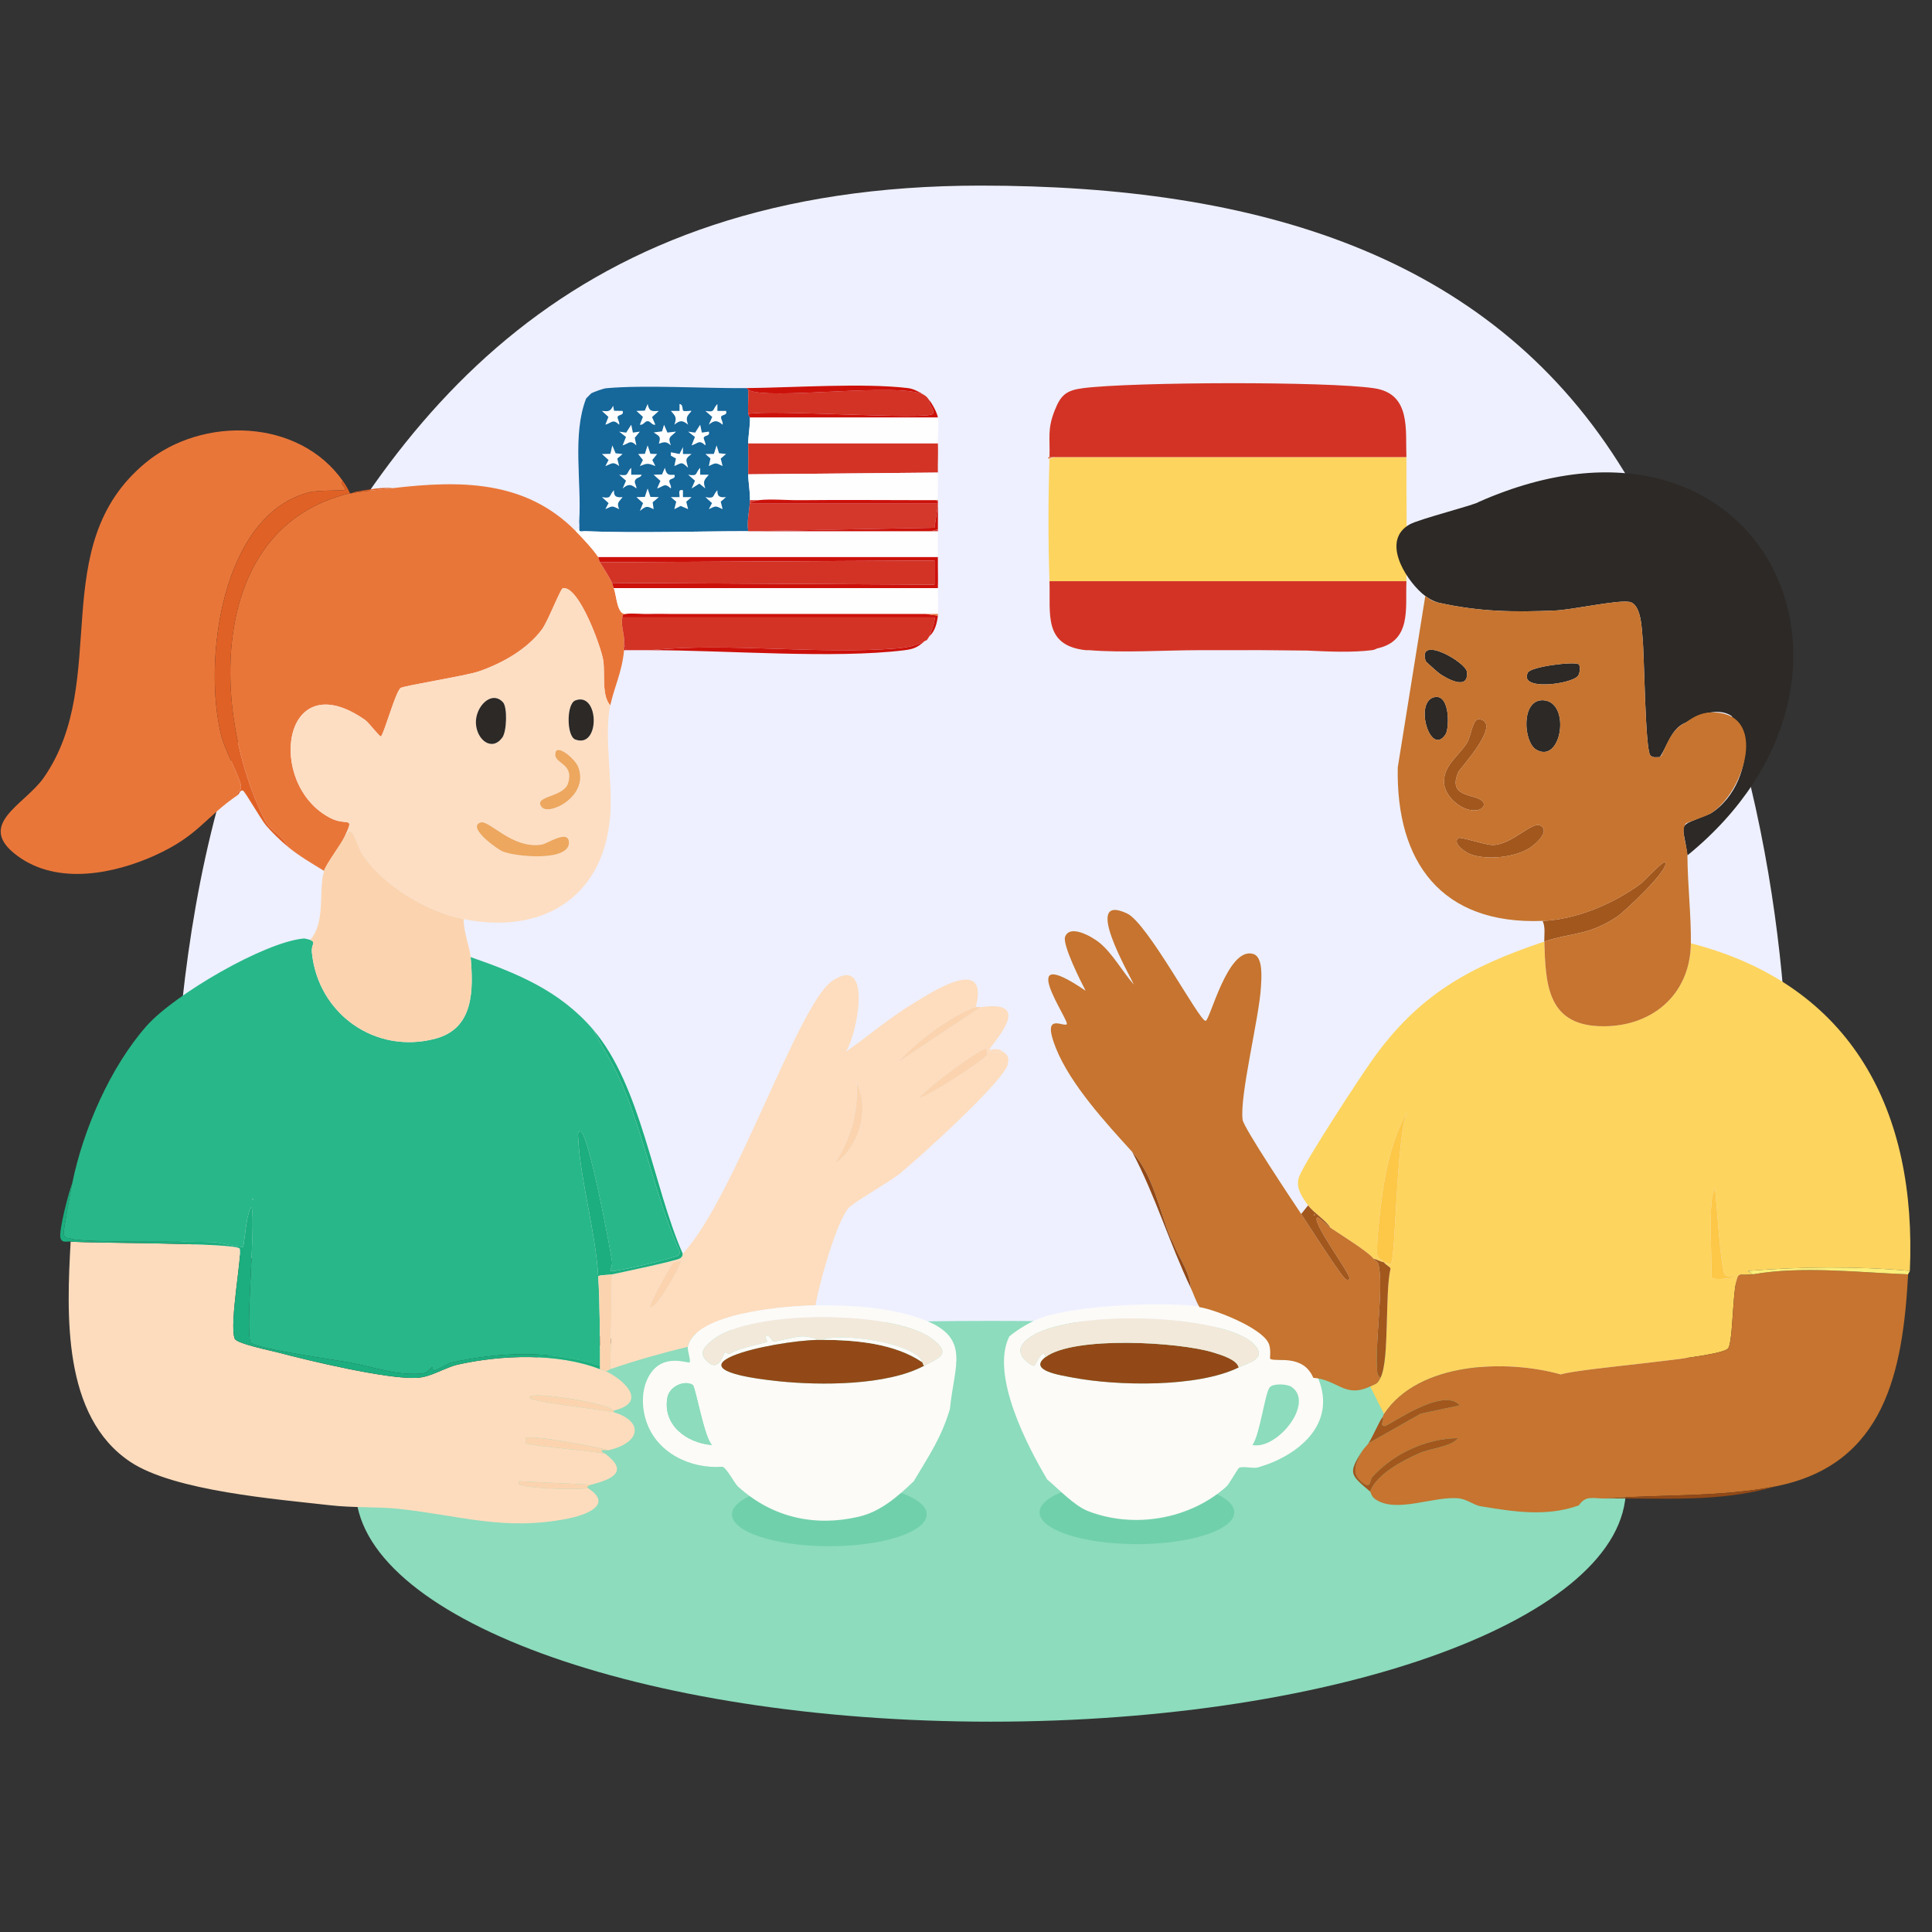 <?xml version="1.0" encoding="UTF-8"?> <svg xmlns="http://www.w3.org/2000/svg" width="480" height="480" viewBox="0 0 480 480" fill="none"><rect x="0" y="0" width="480" height="480" fill="#333333" stroke="none"/><g clip-path="url(#clip0_5206_13607)"><path d="M243.59 46.112C312.572 46.112 369.242 63.363 402 114.768C439.706 173.932 444.482 246.113 444.212 274.785C443.943 303.456 417.807 362.367 366.689 367.58C315.566 372.794 43.323 308.108 43.323 308.108C43.323 308.108 38.17 225.059 66.695 165.891C97.354 102.294 141.764 46.112 243.59 46.112Z" fill="#EEF0FF"></path><path d="M403.95 369.846C403.95 401.825 333.301 427.746 246.152 427.746C159.003 427.746 88.355 401.825 88.355 369.846C88.355 337.868 159.003 328.178 246.152 328.178C333.301 328.178 403.95 337.868 403.95 369.846Z" fill="#8CDCBD"></path><path d="M206.043 384.154C219.403 384.154 230.234 380.616 230.234 376.251C230.234 371.885 219.403 368.347 206.043 368.347C192.683 368.347 181.853 371.885 181.853 376.251C181.853 380.616 192.683 384.154 206.043 384.154Z" fill="#71D0AC"></path><path d="M77.087 233.502C78.676 234.308 77.258 234.342 77.498 236.719C79.023 251.914 93.318 262.066 108.256 258.027C117.787 255.448 117.611 245.891 116.926 237.782C128.599 241.847 139.112 246.174 147.341 255.774C149.817 260.413 152.61 264.795 154.662 269.657C160.128 282.59 163.007 297.819 168.794 310.82C169.103 312.23 167.71 312.127 166.622 312.538C165.423 312.988 152.164 316.291 151.625 315.747C151.543 315.661 152.19 314.423 152.062 313.429C151.753 310.983 146.09 280.671 144.128 281.056C143.374 281.206 143.627 282.273 143.648 282.77C144.128 293.004 147.928 305.834 148.622 317.036C149.046 323.873 149.054 332.363 149.05 339.312C137.03 335.366 124.234 335.872 112 338.553C111.708 338.618 108.765 340.361 107.69 340.597C107.429 340.653 107.656 339.667 107.287 339.744C107.069 339.787 106.225 341.072 105.278 341.192C98.883 341.993 92.44 339.496 86.67 338.485C82.681 337.787 64.582 335.234 62.385 333.666C60.731 332.483 63.589 304.112 62.513 299.909C61.177 300.985 60.706 309.381 60.371 309.758C60.132 310.028 54.314 308.683 53.248 308.627C47.443 308.327 20.502 308.871 17.598 307.74C16.775 307.419 16.099 307.877 15.812 306.558C15.675 305.932 17.632 295.531 17.962 293.912C20.661 280.637 27.408 265.125 36.382 254.93C43.185 247.197 65.696 233.986 75.575 233.155C75.652 233.147 77.001 233.472 77.078 233.511L77.087 233.502ZM62.736 297.759V298.187L62.95 297.973L62.736 297.759Z" fill="#28B789"></path><path d="M17.543 308.468C22.379 308.927 58.029 308.708 59.528 310.178C60.329 310.966 56.872 329.052 58.316 332.595C58.821 333.837 67.299 335.559 69.03 336.017C76.86 338.091 96 342.661 103.441 342.34C107.117 342.182 110.454 339.757 113.847 339.007C124.672 336.617 138.555 336.094 149.059 340.164C149.492 340.331 150.1 340.481 150.344 340.592C155.018 342.751 161.157 348.427 152.486 350.445C150.7 348.509 131.5 345.459 131.504 347.232C131.504 348.299 150.601 350.321 152.486 350.873C159.953 353.075 159.28 358.451 151.201 360.298C148.502 359.527 131.976 356.357 130.635 357.303C130.583 357.342 130.583 358.55 130.635 358.584C131.453 359.15 147.877 360.589 150.344 361.155C156.402 365.683 152.011 367.516 146.917 368.865L128.93 368.013C128.724 369.17 129.153 368.75 129.851 368.994C132.357 369.885 143.332 370.155 146.065 369.722C152.765 374.002 145.024 376.521 141.014 377.309C125.199 380.427 114.476 376.512 98.819 374.846C94.12 374.344 87.6 374.614 82.237 374.002C68.867 372.477 43.331 370.472 32.407 363.215C15.414 351.923 16.562 326.396 17.551 308.46L17.543 308.468Z" fill="#FDDCBD"></path><path d="M97.649 121.267C114.133 119.348 130.459 119.172 143.057 131.976C144.715 133.66 147.384 136.496 148.626 138.402C148.776 138.629 148.806 139.276 149.055 139.687C149.959 141.182 151.385 143.307 152.053 144.828C152.182 145.119 152.289 145.642 152.482 146.113C153.214 147.925 153.261 152.723 155.48 152.539C154.551 152.714 154.752 152.804 154.624 153.395C154.174 155.503 155.202 157.452 155.052 159.821C155.018 160.386 155.103 160.973 155.052 161.535C154.529 167.048 152.662 170.513 151.625 175.243C149.38 172.814 150.4 167.219 149.851 163.951C149.303 160.682 143.863 145.535 139.845 146.121C139.279 146.203 136.113 154.411 134.665 156.355C130.943 161.359 124.766 164.799 118.982 166.804C115.748 167.922 100.357 170.355 99.543 170.929C98.27 171.828 95.46 182.23 94.646 182.953C94.385 183.185 91.566 179.484 90.765 178.918C70.143 164.422 65.984 194.734 81.941 203.164C86.28 205.456 88.191 202.41 85.655 207.804C84.648 209.95 81.032 214.611 80.514 216.371C77.58 214.581 74.14 212.554 71.518 210.374C70.374 207.782 67.076 206.317 65.821 203.841C52.562 177.663 51.17 130.995 86.94 122.556C87.077 122.526 87.231 122.586 87.368 122.556C89.352 122.102 95.203 121.554 97.649 121.271V121.267Z" fill="#E97639"></path><path d="M38.533 212.512C28.462 217.061 14.368 220.017 4.37 212.67C-6.288 204.835 6.156 199.977 10.868 193.205C27.789 168.894 11.091 135.618 36.245 114.914C50.313 103.335 74.268 103.93 85.222 119.553C84.117 119.96 86.173 121.31 85.646 121.691C85.295 121.948 79.079 121.764 77.014 122.269C54.85 127.727 50.331 164.735 55.021 182.945C55.895 186.333 59.549 193.05 59.879 195.269C60.076 196.606 58.423 196.786 59.087 197.514C50.99 203.01 49.362 207.611 38.524 212.507L38.533 212.512Z" fill="#E97639"></path><path d="M86.939 122.552C51.17 130.995 52.562 177.658 65.82 203.837C67.075 206.313 70.374 207.773 71.518 210.369C69.629 208.797 67.692 206.938 66.094 205.079C64.938 203.734 60.859 196.636 60.384 196.434C59.677 196.13 59.433 197.287 59.095 197.518C58.435 196.79 60.089 196.606 59.887 195.273C59.557 193.059 55.903 186.342 55.029 182.949C50.339 164.738 54.854 127.731 77.022 122.273C79.087 121.764 85.303 121.948 85.654 121.695C86.177 121.314 84.125 119.964 85.23 119.557C85.894 120.504 86.485 121.494 86.944 122.556L86.939 122.552Z" fill="#E06125"></path><path d="M17.971 293.903C17.641 295.527 15.683 305.924 15.82 306.549C16.107 307.869 16.784 307.41 17.607 307.732C20.507 308.862 47.452 308.318 53.256 308.618C54.323 308.674 60.14 310.019 60.38 309.749C60.714 309.372 61.181 300.976 62.522 299.901C63.597 304.103 60.74 332.475 62.394 333.657C64.591 335.225 82.69 337.778 86.678 338.476C92.444 339.487 98.887 341.985 105.287 341.184C106.234 341.064 107.078 339.783 107.296 339.736C107.669 339.659 107.438 340.648 107.699 340.588C108.774 340.353 111.717 338.609 112.008 338.545C124.243 335.863 137.038 335.358 149.059 339.303C149.059 339.59 149.059 339.873 149.059 340.16C138.555 336.09 124.671 336.613 113.846 339.003C110.453 339.753 107.116 342.177 103.441 342.336C96.004 342.653 76.86 338.086 69.029 336.013C67.298 335.555 58.821 333.833 58.315 332.59C56.872 329.048 60.329 310.957 59.528 310.173C58.028 308.704 22.379 308.918 17.542 308.464C16.591 308.344 15.328 308.97 15.002 307.44C14.621 305.645 17.062 296.174 17.971 293.899V293.903Z" fill="#1CAE7E"></path><path d="M97.648 121.267C95.202 121.549 89.351 122.098 87.367 122.552C87.766 122.321 88.198 122.196 88.652 122.123C91.574 121.644 94.675 120.997 97.648 121.267Z" fill="#E06125"></path><path d="M85.655 207.799C88.186 202.406 86.276 205.452 81.941 203.16C65.983 194.73 70.143 164.418 90.765 178.914C91.566 179.475 94.385 183.181 94.646 182.949C95.46 182.225 98.27 171.824 99.543 170.925C100.352 170.351 115.748 167.917 118.982 166.799C124.766 164.799 130.947 161.355 134.665 156.351C136.113 154.406 139.275 146.203 139.844 146.117C143.867 145.53 149.303 160.665 149.851 163.946C150.4 167.228 149.38 172.809 151.625 175.238C149.963 182.804 152.379 194.601 151.561 203.233C149.659 223.375 134.37 232.2 115.213 228.357C106.174 226.541 95.434 220.132 90.191 212.469C88.362 209.796 87.728 203.995 85.655 207.795V207.799ZM124.971 174.489C122.101 171.357 118.061 175.62 118.241 179.685C118.426 183.793 122.148 186.792 124.778 183.27C125.922 181.737 126.081 175.701 124.971 174.489ZM142.916 174.035C140.701 174.9 140.74 182.889 142.929 183.725C149.175 186.106 148.9 171.7 142.916 174.035ZM134.545 200.47C136.353 202.877 146.694 197.643 143.571 190.364C142.766 188.488 137.998 184.367 137.942 187.426C137.9 189.79 142.625 189.7 141.147 194.545C140.033 198.204 132.429 197.66 134.541 200.47H134.545ZM124.787 211.505C128.043 212.889 141.468 214.127 141.352 209.303C141.271 205.949 135.959 209.62 134.601 209.839C127.237 211.021 121.531 203.593 119.364 204.355C115.92 205.563 123.6 210.999 124.787 211.505Z" fill="#FDDEC2"></path><path d="M169.616 311.467C182.296 298.059 198.215 249.665 206.667 243.779C217.119 236.496 212.848 257.671 210.094 261.338C215.676 257.448 220.966 252.865 226.796 249.348C231.62 246.439 245.829 237.023 242.441 250.213C237.12 251.657 226.685 259.44 223.168 263.921L243.726 250.213C258.085 248.157 245.199 260.353 245.868 260.922C246.862 261.766 248.172 261.231 249.295 261.351C250.528 262.276 250.708 262.842 250.396 264.349C249.535 268.556 228.06 287.919 223.592 291.551C220.885 293.753 212.09 298.658 210.788 300.166C207.781 303.64 203.415 319.28 202.597 324.318C195.889 324.404 172.688 326.066 170.897 334.599C164.382 336.18 157.96 337.988 151.62 340.168L152.048 316.607C154.49 316.098 167.796 313.287 168.892 312.662C169.779 312.156 169.496 311.587 169.612 311.467H169.616ZM228.308 272.913C230.836 272.266 245.015 263.167 245.345 261.929C245.379 261.805 245.075 260.524 245.007 260.494C244.056 260.074 229.427 270.707 228.308 272.913ZM212.24 268.201V268.629L212.454 268.415L212.24 268.201ZM207.318 289.191C213.491 285.117 216.147 275.676 212.874 269.062C213.084 277.047 211.477 282.483 207.318 289.191ZM169.184 313.185C169.102 313.107 167.389 313.51 167.162 313.729C166.716 314.157 161.053 324.297 161.477 324.747C162.758 326.096 169.715 313.703 169.184 313.185Z" fill="#FDDDBE"></path><path d="M202.602 324.319C211.156 324.207 221.082 324.773 229.161 327.746C241.434 332.261 237.018 339.248 236.015 350.021C233.848 357.312 230.742 361.716 227.019 368.013C223.07 371.779 218.799 375.561 213.315 376.834C202.623 379.318 191.974 377.18 183.325 369.298C182.511 368.557 180.557 364.728 179.495 364.406C171.754 364.98 163.324 361.163 160.612 353.243C159.344 349.533 159.301 345.001 161.396 341.587C164.827 336.005 170.957 338.862 171.326 338.451C171.694 338.04 170.722 335.452 170.902 334.6C172.692 326.066 195.893 324.404 202.602 324.319ZM229.59 339.312C232.961 337.491 236.825 336.489 231.444 332.531C221.9 325.514 186.812 325.398 177.357 332.698C175.76 333.931 173.519 335.675 175.186 337.684C178.544 341.724 179.808 336.082 180.103 335.898C180.159 335.863 180.977 336.519 181.311 336.322C184.276 334.565 189.819 333.82 190.607 333.31C190.684 333.263 190.025 332.214 190.179 332.034C190.971 331.104 191.987 333.306 192.102 333.306C192.942 333.315 197.598 332.008 199.389 331.999C200.486 331.995 202.448 332.389 203.459 332.886C192.089 333.053 161.353 339.787 193.4 343.159C203.724 344.242 220.418 344.268 229.59 339.312ZM172.127 344.088C170.084 342.79 166.297 344.392 165.8 347.271C164.613 354.147 170.709 358.542 176.903 359.013C175.01 357.347 172.791 344.508 172.127 344.088Z" fill="#FCFBF8"></path><path d="M185.467 96.421C185.608 96.549 185.733 96.751 185.895 96.849C185.973 98.837 185.788 100.863 185.895 102.847C185.913 103.189 186.32 103.592 186.324 103.703C186.38 105.901 185.878 108.33 185.895 110.129C185.921 112.691 185.921 115.278 185.895 117.84C185.878 119.639 186.38 122.068 186.324 124.266C186.268 126.583 185.484 129.462 185.895 131.976C172.569 131.976 158.642 132.499 145.392 131.976C144.57 131.942 143.675 132.413 143.914 131.12C144.026 130.73 143.884 129.92 143.914 129.406C144.501 119.592 142.149 107.953 145.628 98.991C145.761 98.846 146.433 98.169 146.485 98.134L146.913 97.706C147.577 97.359 149.886 96.524 150.584 96.46C160.124 95.581 175.143 96.524 185.467 96.421Z" fill="#16679A"></path><path d="M115.213 228.362C115.076 231.198 116.72 235.353 116.926 237.786C117.607 245.891 117.787 255.452 108.256 258.031C93.318 262.071 79.023 251.914 77.498 236.724C77.258 234.346 78.68 234.312 77.087 233.507C80.977 229.064 79.04 221.401 80.514 216.371C81.032 214.611 84.648 209.95 85.654 207.804C87.732 204.004 88.366 209.804 90.191 212.477C95.43 220.141 106.17 226.554 115.213 228.366V228.362Z" fill="#FBD4AF"></path><path d="M154.624 153.395H232.16C232.533 153.742 231.243 157.465 230.875 158.107C230.01 159.611 230.194 158.857 229.59 159.393C227.401 160.519 224.963 160.935 222.534 161.119C202.773 162.631 181.384 159.602 161.478 161.534H155.48L155.052 159.821C155.202 157.452 154.174 155.503 154.624 153.395Z" fill="#D33325"></path><path d="M143.913 131.12C143.674 132.418 144.569 131.946 145.391 131.976C158.645 132.495 172.572 131.976 185.894 131.976C186.182 131.976 186.464 131.976 186.751 131.976C191.031 131.976 195.323 131.976 199.603 131.976H200.459C201.882 131.976 203.321 131.976 204.743 131.976H206.457C207.455 131.976 208.457 131.976 209.455 131.976H210.312C211.027 131.976 211.739 131.976 212.454 131.976C213.169 131.976 213.88 131.976 214.596 131.976C220.156 131.989 225.742 131.976 231.303 131.976H233.016C232.999 134.114 233.046 136.264 233.016 138.402H148.626C147.383 136.496 144.714 133.66 143.057 131.976C143.099 131.595 143.896 131.18 143.913 131.12Z" fill="#FEFEFE"></path><path d="M233.017 146.113C232.952 148.194 233.205 150.516 233.017 152.538H192.321C191.892 152.538 191.464 152.538 191.036 152.538C190.894 152.538 190.748 152.538 190.607 152.538C190.32 152.538 190.037 152.538 189.75 152.538C189.181 152.538 188.607 152.538 188.037 152.538C187.321 152.538 186.61 152.538 185.895 152.538C185.754 152.538 185.608 152.538 185.467 152.538C185.18 152.538 184.897 152.538 184.61 152.538C184.468 152.538 184.323 152.538 184.181 152.538C183.612 152.538 183.038 152.538 182.468 152.538C182.327 152.538 182.181 152.538 182.04 152.538C181.041 152.543 180.039 152.53 179.041 152.538C178.613 152.538 178.184 152.538 177.756 152.538C177.327 152.538 176.899 152.538 176.471 152.538C176.329 152.538 176.184 152.538 176.042 152.538C174.616 152.551 173.185 152.521 171.758 152.538C171.617 152.538 171.471 152.538 171.33 152.538C170.615 152.547 169.904 152.53 169.188 152.538C168.901 152.538 168.618 152.538 168.331 152.538C166.057 152.568 163.752 152.457 161.477 152.538C161.336 152.543 161.19 152.534 161.049 152.538C159.383 152.607 156.949 152.264 155.48 152.538C153.261 152.722 153.214 147.925 152.481 146.113H233.017Z" fill="#FEFEFE"></path><path d="M233.016 110.129C233.123 112.54 232.96 114.995 233.016 117.411L185.895 117.839C185.92 115.278 185.92 112.69 185.895 110.129H233.016Z" fill="#D33325"></path><path d="M233.017 124.265H229.161C219.317 124.265 209.443 124.158 199.603 124.265C199.316 124.265 199.033 124.265 198.746 124.265C195.542 124.308 191.515 123.918 188.465 124.265H186.323C186.379 122.068 185.878 119.639 185.895 117.84L233.017 117.411C233.072 119.69 232.982 121.986 233.017 124.265Z" fill="#FEFEFE"></path><path d="M233.017 103.703C233.312 105.485 232.931 108.167 233.017 110.129H185.895C185.878 108.33 186.379 105.901 186.323 103.703H233.017Z" fill="#FEFEFE"></path><path d="M188.465 124.265C188.363 124.278 185.925 124.775 186.538 125.126H233.017C233.017 125.268 233.017 125.409 233.017 125.551L232.164 131.124L186.752 131.976C186.465 131.976 186.182 131.976 185.895 131.976C185.484 129.462 186.268 126.583 186.324 124.265H188.465Z" fill="#D4382B"></path><path d="M229.589 98.135C230.369 98.58 230.39 98.85 230.874 99.42C230.42 100.079 232.511 102.123 231.731 102.843C230.048 104.402 191.309 101.652 185.895 102.843C185.788 100.859 185.972 98.833 185.895 96.845C190.534 99.617 223.721 94.772 229.589 98.13V98.135Z" fill="#D33325"></path><path d="M147.341 255.778C159.284 269.709 162.262 294.726 169.617 311.467C169.501 311.587 169.784 312.157 168.897 312.663C167.8 313.288 154.495 316.098 152.053 316.608C151.077 316.814 149.684 316.685 148.626 317.036C147.932 305.83 144.133 293 143.653 282.77C143.631 282.273 143.374 281.207 144.133 281.057C146.095 280.671 151.758 310.983 152.066 313.429C152.19 314.423 151.543 315.666 151.629 315.747C152.165 316.295 165.427 312.992 166.627 312.538C167.715 312.127 169.107 312.23 168.799 310.821C163.015 297.824 160.132 282.595 154.666 269.658C152.614 264.796 149.821 260.413 147.345 255.774L147.341 255.778Z" fill="#1CAE7E"></path><path d="M220.594 138.402H233.017C232.982 140.964 233.094 143.551 233.017 146.113H152.481C152.289 145.641 152.182 145.119 152.053 144.828L232.16 145.256V139.259L149.054 139.687C148.806 139.276 148.776 138.629 148.626 138.402H220.594Z" fill="#CC110A"></path><path d="M161.049 152.538H161.477C163.752 152.457 166.056 152.568 168.331 152.538H169.188C169.903 152.53 170.614 152.547 171.33 152.538H171.758C173.185 152.521 174.615 152.551 176.042 152.538H176.47C176.899 152.538 177.327 152.538 177.755 152.538H179.041C180.039 152.53 181.041 152.543 182.039 152.538H182.468C183.037 152.538 183.611 152.538 184.181 152.538H184.61C184.897 152.538 185.179 152.538 185.466 152.538H185.895C186.61 152.538 187.321 152.538 188.037 152.538H189.75C190.037 152.538 190.32 152.538 190.607 152.538H191.035C191.464 152.538 191.892 152.538 192.32 152.538H230.018L233.016 152.967C232.811 154.753 232.305 156.865 230.874 158.107C231.243 157.465 232.532 153.742 232.16 153.399H154.623C154.752 152.804 154.55 152.714 155.48 152.538C156.949 152.264 159.382 152.607 161.049 152.538Z" fill="#CC110A"></path><path d="M233.016 125.551C233.037 127.543 233.033 129.556 233.016 131.548L231.302 131.976C225.742 131.976 220.156 131.989 214.596 131.976H212.454C211.738 131.976 211.027 131.976 210.312 131.976C210.025 131.976 209.742 131.976 209.455 131.976C208.457 131.976 207.455 131.976 206.456 131.976H204.743C203.321 131.976 201.881 131.976 200.459 131.976C200.172 131.976 199.889 131.976 199.602 131.976C195.323 131.976 191.03 131.976 186.751 131.976L232.163 131.124L233.016 125.551Z" fill="#CC110A"></path><path d="M233.016 103.703H186.323C186.323 103.592 185.912 103.189 185.895 102.847C191.309 101.656 230.052 104.402 231.731 102.847C232.511 102.123 230.416 100.084 230.874 99.424C231.654 100.341 232.828 102.577 233.016 103.708V103.703Z" fill="#CC110A"></path><path d="M243.726 250.209L223.168 263.917C226.685 259.436 237.12 251.653 242.441 250.209C242.779 250.115 243.332 250.273 243.726 250.209Z" fill="#FBD4AF"></path><path d="M198.746 124.265H199.603C209.443 124.158 219.317 124.265 229.161 124.265H232.588L233.016 124.694C233.016 124.835 233.016 124.981 233.016 125.122H186.537C185.925 124.775 188.358 124.278 188.465 124.265C191.515 123.919 195.542 124.308 198.746 124.265Z" fill="#CC110A"></path><path d="M229.59 98.134C223.721 94.776 190.535 99.621 185.895 96.849C185.732 96.751 185.608 96.549 185.467 96.421C197.187 96.305 214.434 95.106 225.529 96.412C226.955 96.579 228.403 97.368 229.59 98.134Z" fill="#CC110A"></path><path d="M229.589 159.392C227.927 160.87 226.894 161.273 224.68 161.551C207.296 163.719 179.978 161.534 161.477 161.534C181.383 159.602 202.772 162.635 222.533 161.118C224.962 160.934 227.4 160.519 229.589 159.392Z" fill="#CC110A"></path><path d="M249.295 261.346C248.173 261.227 246.862 261.762 245.868 260.918C247.05 260.464 248.271 260.58 249.295 261.346Z" fill="#FDDDBE"></path><path d="M233.017 152.538C233.004 152.68 233.034 152.825 233.017 152.967L230.019 152.538H233.017Z" fill="#E97639"></path><path d="M155.48 161.535H155.051C155.103 160.973 155.017 160.387 155.051 159.821L155.48 161.535Z" fill="#CC110A"></path><path d="M233.016 131.548C233.016 131.689 233.016 131.835 233.016 131.976H231.303L233.016 131.548Z" fill="#D4382B"></path><path d="M261.718 113.556L260.433 113.984C260.437 113.843 260.429 113.697 260.433 113.556H261.718Z" fill="#E97639"></path><path d="M233.016 124.694L232.588 124.265H233.016C233.016 124.407 233.016 124.552 233.016 124.694Z" fill="#D4382B"></path><path d="M152.053 316.607L151.625 340.168C151.286 340.284 150.914 340.768 150.339 340.597C150.095 340.485 149.487 340.335 149.054 340.168C149.054 339.881 149.054 339.598 149.054 339.311C149.054 332.363 149.05 323.873 148.626 317.036C149.684 316.685 151.076 316.813 152.053 316.607Z" fill="#FBD4AF"></path><path d="M152.481 350.449V350.878C150.6 350.325 131.503 348.303 131.499 347.236C131.495 345.463 150.69 348.513 152.481 350.449Z" fill="#FBD4AF"></path><path d="M151.196 360.302C150.716 360.414 150.018 360.221 149.487 360.307C149.392 360.795 149.984 360.893 150.339 361.159C147.872 360.594 131.448 359.15 130.629 358.589C130.578 358.555 130.578 357.347 130.629 357.308C131.97 356.366 148.493 359.536 151.196 360.302Z" fill="#FBD4AF"></path><path d="M146.911 368.87C145.446 369.259 146.114 369.718 146.054 369.726C143.321 370.159 132.351 369.889 129.84 368.998C129.142 368.75 128.718 369.174 128.919 368.017L146.907 368.87H146.911Z" fill="#FBD4AF"></path><path d="M62.735 297.759L62.95 297.973L62.735 298.187V297.759Z" fill="#1CAE7E"></path><path d="M149.055 139.687L232.16 139.259V145.256L152.053 144.827C151.385 143.307 149.959 141.182 149.055 139.687Z" fill="#D33325"></path><path d="M124.787 211.505C123.6 210.999 115.92 205.563 119.364 204.355C121.531 203.597 127.237 211.025 134.601 209.839C135.959 209.62 141.267 205.949 141.352 209.303C141.472 214.127 128.043 212.889 124.787 211.505Z" fill="#EDA75E"></path><path d="M124.97 174.489C126.08 175.701 125.926 181.737 124.778 183.27C122.147 186.792 118.425 183.793 118.24 179.685C118.056 175.62 122.1 171.357 124.97 174.489Z" fill="#2C2926"></path><path d="M134.544 200.47C132.432 197.66 140.036 198.204 141.15 194.545C142.624 189.7 137.903 189.79 137.946 187.426C138.001 184.367 142.769 188.488 143.575 190.364C146.697 197.642 136.356 202.877 134.549 200.47H134.544Z" fill="#EDA75E"></path><path d="M142.916 174.034C148.9 171.7 149.174 186.106 142.929 183.724C140.74 182.889 140.705 174.9 142.916 174.034Z" fill="#2C2926"></path><path d="M228.309 272.913C229.427 270.707 244.052 260.075 245.007 260.495C245.075 260.525 245.375 261.801 245.345 261.93C245.02 263.168 230.836 272.266 228.309 272.913Z" fill="#FBD4AF"></path><path d="M207.318 289.191C211.478 282.483 213.084 277.047 212.874 269.062C216.147 275.676 213.491 285.117 207.318 289.191Z" fill="#FBD4AF"></path><path d="M169.183 313.185C169.714 313.703 162.757 326.096 161.476 324.747C161.048 324.297 166.715 314.162 167.161 313.729C167.388 313.511 169.101 313.108 169.183 313.185Z" fill="#FBD4AF"></path><path d="M212.24 268.2L212.454 268.415L212.24 268.629V268.2Z" fill="#FBD4AF"></path><path d="M282.463 383.636C295.823 383.636 306.654 380.097 306.654 375.732C306.654 371.367 295.823 367.828 282.463 367.828C269.103 367.828 258.272 371.367 258.272 375.732C258.272 380.097 269.103 383.636 282.463 383.636Z" fill="#71D0AC"></path><path d="M299.17 324.747C303.154 325.385 314.433 329.827 316.297 333.627C317.077 335.212 316.571 337.478 316.734 337.594C318.015 338.493 324.89 336.253 327.443 342.31C332.344 353.936 322.277 361.789 312.566 364.564C311.298 364.929 308.959 364.179 307.832 364.684C307.579 364.796 305.318 368.784 304.739 369.298C295.533 377.574 281.504 379.849 270.182 375.368C266.926 374.079 262.908 369.868 260.188 367.585C255.33 359.458 245.97 341.561 250.764 332.029C252.897 330.217 256.307 328.208 258.903 327.317C267.933 324.224 289.802 323.247 299.17 324.747ZM307.738 339.74C310.15 338.558 315.003 337.589 311.55 333.995C303.724 325.843 259.888 324.931 253.942 334.132C252.246 336.758 256.127 339.423 256.979 339.307C257.189 339.277 259.19 334.441 259.76 337.17C255.326 340.502 263.461 341.676 266.464 342.246C277.567 344.366 297.5 344.752 307.738 339.74ZM320.893 344.581C319.801 343.827 316.25 343.625 315.41 344.739C314.258 346.273 312.99 356.52 311.165 359.013C317.308 360.264 326.681 348.577 320.893 344.576V344.581Z" fill="#FCFBF8"></path><path d="M307.739 339.739C297.501 344.751 277.568 344.366 266.465 342.245C263.462 341.671 255.327 340.498 259.761 337.169C266.824 331.862 292.908 333.391 301.403 336.008C303.254 336.578 307.328 337.76 307.739 339.739Z" fill="#924917"></path><path d="M307.738 339.74C307.326 337.765 303.248 336.582 301.402 336.008C292.911 333.387 266.823 331.862 259.759 337.169C259.189 334.441 257.189 339.277 256.979 339.307C256.127 339.423 252.246 336.758 253.942 334.132C259.892 324.931 303.724 325.843 311.55 333.995C314.999 337.589 310.149 338.557 307.738 339.74Z" fill="#F3E9DA"></path><path d="M203.458 332.886C203.745 332.886 204.028 332.886 204.315 332.886C212.437 332.886 222.281 333.747 229.161 338.455C229.26 338.767 229.354 339.067 229.59 339.311C220.418 344.268 203.724 344.242 193.4 343.158C161.353 339.787 192.089 333.057 203.458 332.886Z" fill="#924917"></path><path d="M203.459 332.886C202.448 332.389 200.482 331.995 199.389 331.999C197.603 332.008 192.947 333.314 192.103 333.306C191.987 333.306 190.972 331.104 190.179 332.034C190.025 332.214 190.685 333.263 190.608 333.31C189.819 333.816 184.276 334.565 181.312 336.322C180.978 336.519 180.155 335.863 180.104 335.898C179.808 336.082 178.544 341.728 175.186 337.684C173.52 335.675 175.76 333.931 177.358 332.698C186.812 325.394 221.901 325.509 231.445 332.531C236.825 336.484 232.966 337.487 229.59 339.312C229.354 339.068 229.26 338.768 229.162 338.455C227.615 333.606 208.612 330.993 204.316 332.886C204.029 332.886 203.746 332.886 203.459 332.886Z" fill="#F3E9DA"></path><path d="M172.127 344.088C172.786 344.508 175.005 357.346 176.903 359.013C170.709 358.542 164.613 354.142 165.8 347.271C166.296 344.397 170.088 342.79 172.127 344.088Z" fill="#8CDCBD"></path><path d="M161.049 152.539C161.19 152.534 161.336 152.543 161.477 152.539H161.049Z" fill="#E97639"></path><path d="M349.416 142.686C349.575 132.991 349.391 123.25 349.416 113.556C332.868 113.556 315.844 113.556 299.296 113.556C292.72 113.556 284.444 113.556 277.877 113.556C272.599 113.556 267.305 113.556 262.027 113.556L260.742 113.984C260.416 123.726 260.399 134.662 260.742 144.399H349.416C349.421 143.829 349.412 143.255 349.416 142.686Z" fill="#FDD45E"></path><path d="M349.417 144.399H260.742C261.025 152.495 259.136 160.36 269.738 161.534C270.017 161.564 270.312 161.508 270.595 161.534C279 162.241 289.375 161.538 298.011 161.534C298.581 161.534 299.155 161.534 299.725 161.534C301.292 161.534 302.869 161.547 304.437 161.534C304.724 161.534 305.007 161.534 305.294 161.534C305.722 161.53 306.15 161.538 306.579 161.534C307.435 161.521 308.292 161.551 309.149 161.534C312.722 161.47 318.702 161.615 324.742 161.633C330.328 161.902 335.897 162.147 340.849 161.534C341.65 161.436 341.963 161.144 342.134 161.106C350.732 159.242 349.151 151.184 349.417 144.399Z" fill="#D33325"></path><path d="M341.447 96.464C329.726 94.699 281.183 94.883 269.102 96.434C264.853 96.978 263.546 98.16 262.026 101.994C260.166 106.685 260.907 108.754 260.74 113.56H349.415C349.158 106.813 350.601 97.843 341.447 96.468V96.464Z" fill="#D33325"></path><path d="M420.092 234.359C460.334 244.73 476.244 276.199 474.496 315.751C461.092 314.551 447.628 314.688 434.233 315.755L435.514 316.607C434.353 316.813 432.322 316.672 432.164 316.727C430.283 317.37 430.763 333.717 429.268 335.083C426.591 337.525 393.443 339.753 387.763 341.471C374.359 337.684 352.426 338.288 343.841 351.306L340.414 344.452C341.935 343.737 342.17 343.938 342.984 342.31C345.25 337.778 344.047 321.024 345.477 315.181C345.31 314.62 344.265 314.324 343.841 313.609C344.244 313.673 345.404 314.196 345.55 314.037C346.844 312.619 346.861 280.589 349.834 275.912C346.253 281.892 344.462 289.487 343.477 296.324C343.074 299.13 341.836 309.565 342.166 311.72C342.35 312.915 343.438 312.932 343.841 313.609C342.937 313.459 342.175 312.898 341.271 312.752C339.917 310.949 332.879 306.631 330.561 305.041C329.302 303.058 326.299 301.259 324.992 299.472C323.412 297.309 321.779 294.936 322.773 292.336C324.307 288.339 337.728 267.867 340.924 263.36C352.434 247.129 365.058 240.176 383.676 233.93C383.997 244.057 384.271 254.377 397.148 254.938C410.004 255.499 419.938 247.39 420.088 234.359H420.092ZM425.233 298.401C424.74 304.189 425.233 311.296 425.233 317.25C425.233 318.261 430.81 317.541 430.806 317.25C430.806 316.706 429.23 317.434 428.604 316.787C427.465 315.614 426.475 298.089 426.085 295.193C425.7 295.625 425.28 297.879 425.233 298.401Z" fill="#FDD45E"></path><path d="M474.069 316.608C472.745 340.653 468.393 363.939 441.084 369.298C427.346 371.993 412.614 371.265 398.674 372.297C395.808 372.327 393.992 371.427 392.249 374.011C384.208 376.902 375.974 375.566 367.835 374.216C366.182 373.942 364.443 372.485 362.506 372.271C356.29 371.577 347.003 376.08 341.717 372.498C340.689 371.8 340.556 370.712 340.415 370.588C341.914 366.33 348.413 362.911 352.546 361.086C355.481 359.788 360.463 359.501 362.262 357.312C354.397 357.334 346.151 361.181 340.899 367.007C340.286 367.688 340.727 370.464 337.982 367.88C335.544 365.589 337.27 363.078 338.273 360.735C338.855 359.81 339.712 359.034 339.986 358.593L352.975 351.234L362.69 349.16C358.544 344.341 345.05 354.292 344.047 354.301C342.535 354.314 344.197 352.566 343.413 352.167C343.589 351.91 343.67 351.572 343.842 351.311C352.426 338.288 374.359 337.688 387.763 341.475C393.439 339.762 426.587 337.53 429.269 335.088C430.764 333.726 430.284 317.375 432.165 316.732C432.323 316.676 434.354 316.818 435.515 316.612C447.514 314.479 461.864 316.149 474.069 316.612V316.608Z" fill="#C6742F"></path><path d="M419.236 212.512C418.045 203.721 416.306 205.718 424.929 202.141C437.481 194.554 437.082 168.556 418.808 179.526C415.175 180.957 414.306 185.31 412.382 188.094C411.603 188.094 410.652 188.338 410.026 187.67C408.728 186.282 408.527 162.725 408.098 158.536C407.884 156.42 407.824 150.054 404.813 149.531C401.801 149.009 390.668 151.489 386.457 151.673C376.098 152.119 367.651 152.003 357.541 149.763C355.618 149.339 353.699 147.784 353.27 147.398C348.862 143.461 343.242 134.153 350.272 130.263C352.688 128.922 366.726 125.375 367.407 124.694C437.631 93.679 473.55 168.324 419.241 212.512H419.236Z" fill="#2C2926"></path><path d="M441.084 369.298C427.363 373.363 412.786 372.142 398.675 372.297C412.614 371.264 427.346 371.992 441.084 369.298Z" fill="#924917"></path><path d="M474.498 315.751C474.489 315.965 474.082 316.372 474.069 316.607C461.865 316.145 447.514 314.474 435.515 316.607L434.234 315.755C447.63 314.684 461.094 314.551 474.498 315.751Z" fill="#FBEE7A"></path><path d="M281.299 286.193C274.869 279.112 265.941 269.443 262.326 260.379C258.71 251.314 264.086 255.183 265.02 254.489C265.954 253.795 251.445 233.682 269.719 246.148C268.576 243.976 263.876 234.65 264.63 232.714C265.868 229.531 271.399 232.783 273.125 234.183C276.406 236.844 278.934 241.496 281.723 244.644C280.437 241.826 268.751 221.675 280.018 226.948C285.137 229.347 297.855 253.508 299.509 253.636C300.593 253.722 304.984 235.023 311.396 237.019C313.915 237.803 313.38 243.231 313.277 245.231C312.883 252.668 307.901 272.421 308.732 278.234C309.019 280.238 321.172 298.457 323.284 301.619C324.745 303.812 333.304 317.28 334.43 317.893C334.619 317.996 335.193 318.043 335.283 317.679C335.578 316.496 325.413 303.088 327.349 302.48C327.628 302.394 329.962 304.635 330.566 305.046C332.884 306.635 339.922 310.953 341.276 312.757C341.828 313.493 342.317 313.142 342.591 314.654C343.662 320.6 341.678 332.95 342.111 339.976C342.167 340.863 342.128 341.745 342.989 342.315C342.175 343.943 341.94 343.741 340.419 344.457C334.062 347.451 332.408 342.76 326.283 342.315C323.729 336.257 316.854 338.502 315.573 337.598C315.41 337.483 315.916 335.217 315.136 333.632C313.268 329.832 301.989 325.39 298.01 324.751C297.101 323.278 296.604 321.586 295.868 320.039C295.628 316.141 293.075 312.74 291.67 309.248C291.228 308.156 290.976 307.895 290.757 307.351C288.015 300.569 286.508 291.929 281.303 286.197L281.299 286.193Z" fill="#C6742F"></path><path d="M383.253 228.79C391.666 228.46 400.949 224.498 407.641 219.55C408.322 219.044 413.205 213.763 413.664 214.225C415.154 215.737 403.434 226.661 401.729 227.775C394.416 232.56 390.66 231.587 383.681 233.931C383.626 232.23 384.011 230.401 383.253 228.79Z" fill="#A2571D"></path><path d="M324.993 299.472C326.299 301.259 329.302 303.058 330.562 305.041C329.958 304.626 327.623 302.385 327.345 302.475C325.408 303.084 335.574 316.492 335.278 317.674C335.188 318.038 334.614 317.991 334.426 317.888C333.299 317.276 324.74 303.808 323.279 301.614L324.993 299.472ZM326.492 301.614V302.043L326.706 301.828L326.492 301.614Z" fill="#A2571D"></path><path d="M281.298 286.193C286.503 291.924 288.011 300.565 290.752 307.346C290.971 307.89 291.223 308.151 291.665 309.244C293.07 312.735 295.623 316.132 295.863 320.035C290.555 308.892 287.025 297.013 281.298 286.193Z" fill="#924917"></path><path d="M338.273 360.731C337.271 363.07 335.545 365.584 337.982 367.876C340.728 370.459 340.287 367.683 340.899 367.002C346.147 361.176 354.397 357.329 362.263 357.308C360.468 359.497 355.481 359.784 352.547 361.082C348.413 362.911 341.919 366.325 340.415 370.583C335.635 366.479 334.829 366.192 338.273 360.731Z" fill="#A2571D"></path><path d="M343.413 352.163C344.197 352.561 342.531 354.313 344.047 354.296C345.05 354.288 358.544 344.336 362.69 349.156L352.975 351.229L339.986 358.589C341.353 356.378 342.484 353.521 343.413 352.163Z" fill="#A2571D"></path><path d="M343.842 313.609C343.439 312.932 342.351 312.915 342.167 311.72C341.833 309.565 343.071 299.13 343.478 296.324C344.463 289.487 346.254 281.892 349.835 275.911C346.862 280.589 346.845 312.619 345.551 314.037C345.405 314.196 344.245 313.673 343.842 313.609Z" fill="#FDC848"></path><path d="M343.842 313.609C344.266 314.324 345.311 314.624 345.478 315.181C344.047 321.024 345.251 337.774 342.985 342.31C342.124 341.745 342.163 340.862 342.107 339.971C341.674 332.946 343.658 320.596 342.587 314.65C342.312 313.133 341.824 313.489 341.271 312.752C342.175 312.898 342.938 313.459 343.842 313.609Z" fill="#A2571D"></path><path d="M425.234 298.402C425.276 297.875 425.701 295.621 426.086 295.193C426.476 298.089 427.47 315.618 428.605 316.788C429.23 317.435 430.807 316.702 430.807 317.25C430.807 317.542 425.234 318.261 425.234 317.25C425.234 311.296 424.741 304.189 425.234 298.402Z" fill="#FDC848"></path><path d="M381.671 186.248C378.441 184.354 377.825 173.658 383.441 173.983C390.355 174.381 387.99 189.957 381.671 186.248Z" fill="#2C2926"></path><path d="M368.153 198.915C369.331 199.947 368.298 201.057 367.065 201.275C363.612 201.892 359.152 198.229 358.801 194.759C358.347 190.274 362.481 187.824 364.481 184.534C365.57 182.743 365.809 178.374 367.639 178.691C373.255 179.668 362.622 191.071 362.314 191.791C359.568 198.178 366.186 197.188 368.148 198.915H368.153Z" fill="#A2571D"></path><path d="M362.262 208.233C362.772 207.731 369.022 210.019 371.027 209.937C375.773 209.745 380.648 203.979 382.726 205.118C385.296 206.528 381.351 209.865 379.967 210.726C376.245 213.039 369.429 213.763 365.325 212.238C364.13 211.792 360.849 209.625 362.262 208.228V208.233Z" fill="#A2571D"></path><path d="M392.192 165.017C392.647 165.3 392.604 167.232 392.025 167.943C390.342 170.008 377.272 171.721 379.594 167.104C380.348 165.604 391.027 164.293 392.192 165.017Z" fill="#2C2926"></path><path d="M357.699 167.378C357.305 167.108 354.276 164.456 354.204 164.233C352.087 157.611 364.176 164.495 364.442 166.894C364.96 171.563 359.807 168.83 357.699 167.382V167.378Z" fill="#2C2926"></path><path d="M359.157 182.426C355.327 188.308 351.108 173.944 356.591 173.169C360.275 172.646 360.104 180.974 359.157 182.426Z" fill="#2C2926"></path><path d="M425.088 176.999C422.646 177.059 420.727 178.083 418.808 179.531C415.527 180.945 414.152 184.714 412.811 187.67C412.605 187.854 412.438 188.051 412.382 188.098C411.603 188.098 410.652 188.343 410.026 187.674C408.728 186.286 408.527 162.73 408.099 158.54C407.884 156.424 407.824 150.058 404.813 149.536C401.78 149.009 390.668 151.494 386.457 151.678C376.099 152.123 367.651 152.008 357.541 149.767C355.618 149.343 355.318 148.872 354.11 148.071L347.269 190.669C346.802 214.114 358.06 229.784 383.253 228.794C391.666 228.465 400.949 224.502 407.64 219.554C408.321 219.049 413.205 213.767 413.663 214.23C415.154 215.742 403.434 226.665 401.729 227.779C394.416 232.564 390.659 231.592 383.681 233.935C384.002 244.062 384.276 254.382 397.153 254.943C410.009 255.504 419.943 247.395 420.093 234.363C420.175 227.484 419.279 219.79 419.236 212.516C419.224 210.46 417.484 206.562 418.769 204.66C418.988 204.334 423.644 202.938 424.93 202.145C433.42 196.919 439.687 176.652 425.084 176.999H425.088ZM364.443 166.889C364.961 171.559 359.807 168.826 357.7 167.378C357.306 167.108 354.277 164.456 354.204 164.234C352.088 157.611 364.177 164.495 364.443 166.894V166.889ZM356.59 173.17C360.274 172.647 360.103 180.975 359.156 182.427C355.327 188.308 351.107 173.945 356.59 173.17ZM358.801 194.76C358.347 190.275 362.481 187.824 364.481 184.534C365.569 182.744 365.809 178.374 367.638 178.691C373.254 179.668 362.622 191.071 362.313 191.791C359.568 198.178 366.186 197.189 368.148 198.915C369.326 199.947 368.294 201.057 367.06 201.275C363.607 201.892 359.148 198.23 358.796 194.76H358.801ZM379.967 210.725C376.244 213.039 369.429 213.763 365.325 212.238C364.13 211.792 360.848 209.625 362.262 208.228C362.772 207.727 369.022 210.014 371.027 209.933C375.773 209.74 380.648 203.974 382.726 205.114C385.296 206.523 381.351 209.86 379.967 210.721V210.725ZM381.672 186.248C378.442 184.354 377.825 173.658 383.441 173.983C390.355 174.382 387.99 189.958 381.672 186.248ZM392.03 167.943C390.347 170.008 377.277 171.722 379.599 167.104C380.352 165.604 391.032 164.294 392.197 165.017C392.651 165.3 392.608 167.232 392.03 167.943Z" fill="#C6742F"></path><path d="M326.493 301.614L326.707 301.828L326.493 302.043V301.614Z" fill="#B16627"></path><path d="M204.315 332.886C208.612 330.992 227.615 333.606 229.161 338.455C222.282 333.747 212.437 332.882 204.315 332.886Z" fill="#FCFBF8"></path><path d="M163.684 102.088L162.001 103.626L162.827 105.507C161.971 105.721 161.654 104.637 160.9 104.637C160.146 104.637 159.829 105.717 158.972 105.507L159.73 103.566L158.115 102.088L160.197 102.024L160.9 100.366C161.302 102.204 161.851 102.238 163.684 102.088Z" fill="white"></path><path d="M169.736 102.024C170.07 102.307 171.265 101.99 171.822 102.093C170.657 103.425 170.301 103.72 170.961 105.515C169.582 104.367 168.909 104.38 167.543 105.515C168.202 103.72 167.847 103.429 166.682 102.093H168.828V100.375C169.753 100.448 169.488 101.814 169.736 102.024Z" fill="white"></path><path d="M178.244 102.088H180.386C180.797 103.309 179.289 102.902 179.143 103.609C179.045 104.08 179.722 104.873 179.525 105.511C178.145 104.363 177.473 104.376 176.106 105.511L176.946 103.579L175.245 102.088C177.811 102.542 176.912 101.686 178.239 100.371V102.088H178.244Z" fill="white"></path><path d="M176.102 107.229C176.518 108.45 175.01 108.047 174.86 108.754C174.762 109.225 175.438 110.018 175.241 110.656C173.648 109.148 173.451 110.181 171.819 110.656L172.654 108.561L170.962 107.238L172.701 107.486L173.956 105.52L174.376 107.477L176.098 107.238L176.102 107.229Z" fill="white"></path><path d="M167.539 117.938C168.032 119.082 166.456 118.756 166.293 119.459C166.186 119.913 166.875 120.727 166.674 121.361C165.08 119.853 164.883 120.886 163.251 121.361L164.078 119.48L162.395 117.943L164.476 117.878L165.179 116.22C165.59 117.771 165.817 118.11 167.539 117.943V117.938Z" fill="white"></path><path d="M161.597 123.447L163.683 123.507L162.153 124.788L162.402 126.502C160.616 125.662 160.59 125.683 158.979 126.934L159.763 125.002L158.118 123.512L160.204 123.452L160.903 121.361L161.601 123.452L161.597 123.447Z" fill="white"></path><path d="M156.825 117.938H159.396C159.306 118.748 157.965 118.521 157.734 119.519C157.592 120.127 158.201 120.723 158.111 121.361C156.731 120.217 156.059 120.226 154.692 121.361L155.532 119.429L153.831 117.938C156.397 118.392 155.497 117.536 156.825 116.22V117.938Z" fill="white"></path><path d="M158.967 107.229L157.704 108.775L158.111 110.656C156.517 109.152 156.32 110.181 154.688 110.656L155.523 108.561L153.831 107.238L155.57 107.486L156.825 105.52L157.245 107.477L158.967 107.238V107.229Z" fill="white"></path><path d="M152.567 102.054L154.684 102.088C155.095 103.309 153.587 102.907 153.441 103.609C153.343 104.08 154.02 104.873 153.822 105.511C152.229 104.003 152.032 105.036 150.4 105.511L151.158 103.571L149.543 102.093C151.167 102.255 151.625 102.277 152.327 100.803L152.563 102.054H152.567Z" fill="white"></path><path d="M173.96 117.938H176.106C174.945 119.271 174.586 119.566 175.245 121.361L173.755 120.157L171.827 121.361L172.666 119.429L170.966 117.938C173.532 118.392 172.632 117.536 173.96 116.22V117.938Z" fill="white"></path><path d="M161.597 112.742L163.255 112.798L162.069 114.288L162.827 115.792C160.989 115.055 160.809 115.055 158.971 115.792L159.73 114.288L158.543 112.798L160.214 112.751L160.899 110.647L161.597 112.742Z" fill="white"></path><path d="M169.676 111.08V112.798H171.818C170.075 114.083 170.469 114.19 170.957 116.221C169.261 114.657 169.501 114.944 167.534 115.788L167.941 113.907L166.678 113.213V112.365L168.815 112.798L169.672 111.08H169.676Z" fill="white"></path><path d="M180.39 112.798L179.062 113.929L179.529 115.788C177.674 114.923 177.952 114.936 176.102 115.788L176.513 113.908L175.245 112.798L177.366 112.772L178.03 110.652L178.642 112.605L180.386 112.794L180.39 112.798Z" fill="white"></path><path d="M167.968 107.229C166.61 108.647 165.817 108.407 166.679 110.651C165.543 109.662 165.072 109.76 163.688 110.223C164.245 108.36 163.856 108.432 162.403 107.439L164.485 107.169L164.978 105.515L165.817 107.469L167.972 107.229H167.968Z" fill="white"></path><path d="M169.677 121.79V123.507H171.819L170.499 124.643L170.962 126.497L169.107 125.701L167.535 126.502L168.002 124.643L166.674 123.512H168.82C168.91 122.651 168.315 121.503 169.672 121.79H169.677Z" fill="white"></path><path d="M154.688 123.507C153.788 124.694 153.124 124.895 153.831 126.497C151.976 125.632 152.255 125.645 150.404 126.497L151.192 124.994L149.552 123.507C152.113 123.965 151.214 123.1 152.542 121.789C152.443 123.421 153.197 123.644 154.688 123.507Z" fill="white"></path><path d="M180.391 123.507L179.063 124.638L179.529 126.497C177.675 125.632 177.953 125.645 176.102 126.497L176.891 124.994L175.25 123.507C177.812 123.965 176.912 123.1 178.24 121.789C178.142 123.421 178.895 123.644 180.386 123.507H180.391Z" fill="white"></path><path d="M154.688 112.798L153.36 113.933L153.827 115.792C152.203 114.55 152.002 115.227 150.404 115.792L151.192 114.289L149.552 112.802L151.647 112.751L152.126 110.66L152.949 112.614L154.692 112.802L154.688 112.798Z" fill="white"></path></g><defs><clipPath id="clip0_5206_13607"><rect width="474.451" height="381.634" fill="white" transform="translate(0.176 46.112)"></rect></clipPath></defs></svg> 